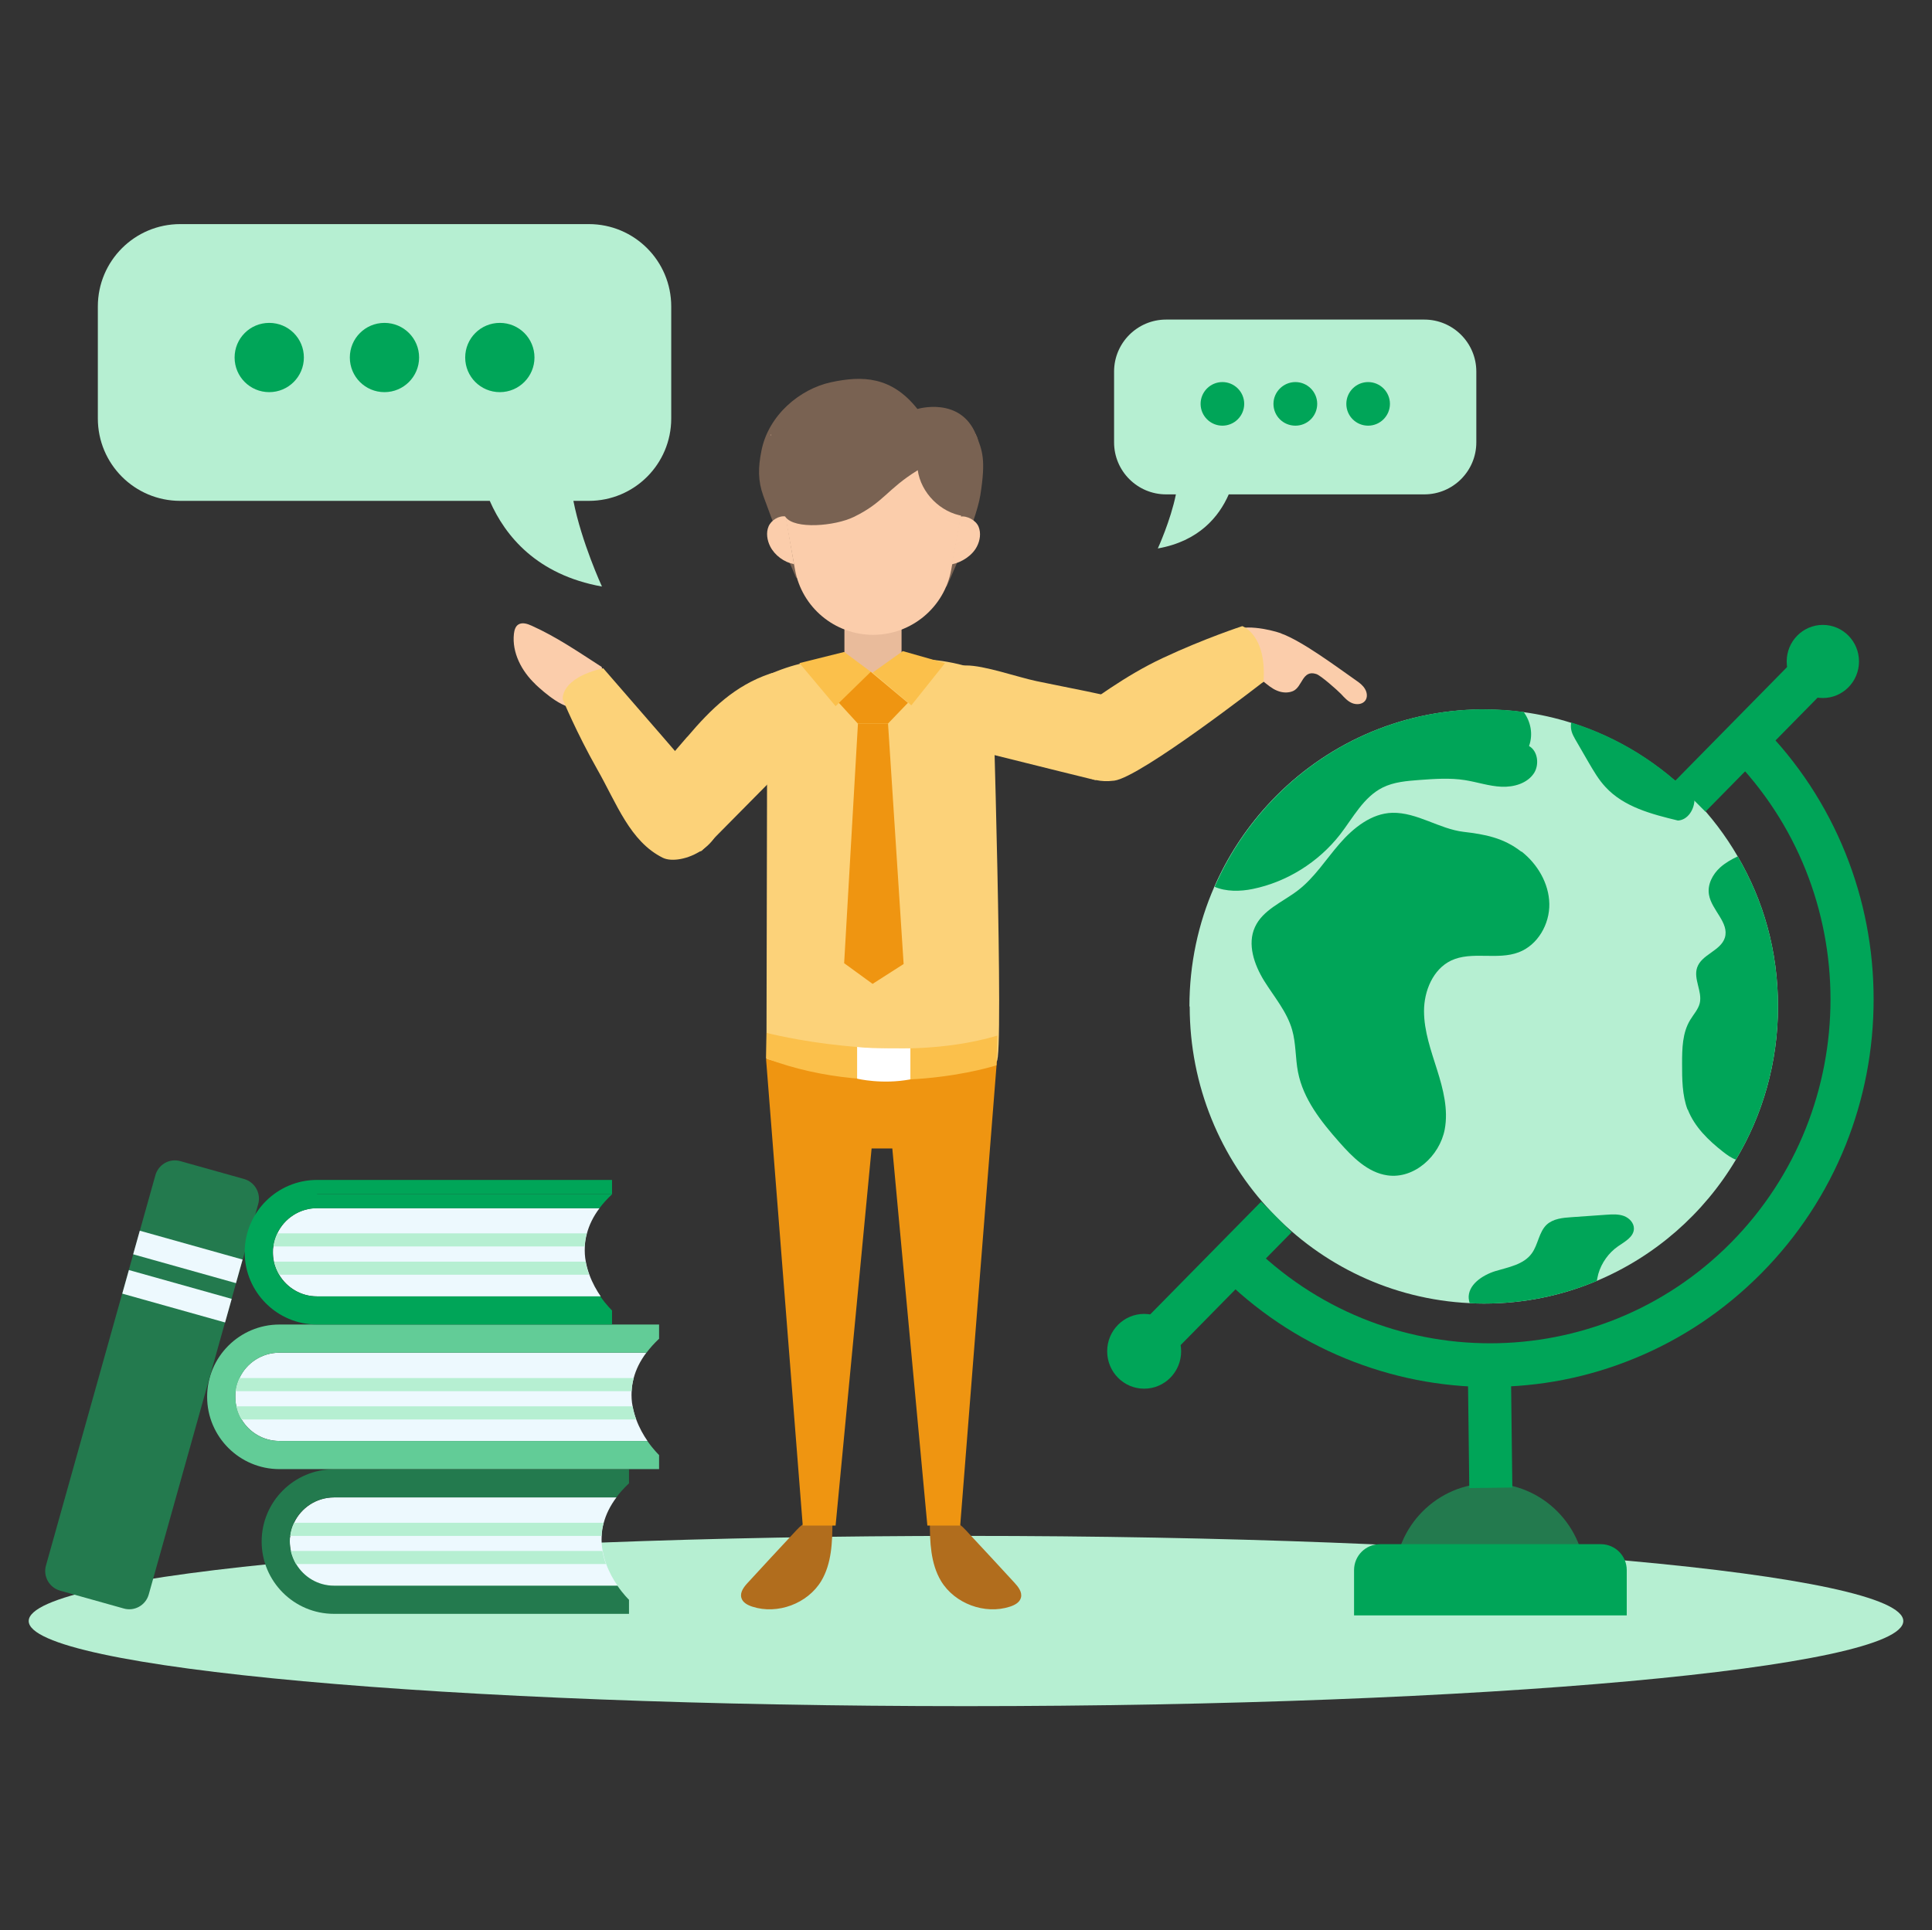 <?xml version="1.0" encoding="UTF-8"?>
<svg id="svg2" xmlns="http://www.w3.org/2000/svg" viewBox="0 0 1400 1399.06">
  <rect x="0" y="0" width="1400" height="1399.06" fill="#333333" stroke="none"/>
  <defs>
    <style>
      .cls-1 {
        fill: #fcd279;
      }

      .cls-2 {
        fill: #b6efd2;
      }

      .cls-3 {
        fill: #fff;
      }

      .cls-4 {
        fill: #fbcdab;
      }

      .cls-5 {
        fill: #edf9fe;
      }

      .cls-6 {
        fill: #796252;
      }

      .cls-7 {
        fill: #00a558;
      }

      .cls-8 {
        fill: #e9bb9b;
      }

      .cls-9 {
        fill: #b16d1d;
      }

      .cls-10 {
        fill: #62cc97;
      }

      .cls-11 {
        fill: #ef9511;
      }

      .cls-12 {
        fill: #237a4e;
      }

      .cls-13 {
        fill: #fbc04b;
      }
    </style>
  </defs>
  <g id="g1181">
    <path id="path1201" class="cls-2" d="M700,1236.63c-375.2,0-679.2-27.6-679.2-61.7s304.1-61.7,679.2-61.7,679.2,27.6,679.2,61.7-304.1,61.7-679.2,61.7"/>
  </g>
  <g id="g1261">
    <path id="path1281" class="cls-12" d="M1079.7,1075.13c38.2,0,69.2,31.3,69.2,69.9h-138.4c0-38.6,31-69.9,69.2-69.9"/>
  </g>
  <g id="g1541">
    <path id="path1561" class="cls-2" d="M862.1,729.43c0,115.5,89.9,209.7,202.9,215.1,3.4.2,6.8.3,10.3.3,29,0,56.6-5.8,81.7-16.4,42.2-17.7,77.6-48.7,100.9-87.9,19.4-32.4,30.5-70.4,30.5-111s-10.6-76.9-29.2-108.8c-8.8-15.2-19.4-29.1-31.5-41.6-24.5-25.3-55.1-44.6-89.4-55.3-11.1-3.5-22.6-6.1-34.5-7.7-9.4-1.3-19-1.9-28.7-1.9s-5,0-7.5.1h0c-59.2,2.1-112.2,28.5-149.6,69.7-15.7,17.3-28.6,37.1-38.1,58.8-11.6,26.5-18,55.9-18,86.7"/>
  </g>
  <g id="g1781">
    <path id="path1801" class="cls-8" d="M653.3,489.33h-41.4v-34.2h41.4v34.2"/>
  </g>
  <g id="g1821">
    <path id="path1841" class="cls-6" d="M686,425.13l-109.1-6.4c-8.7-19.5-16.6-39.3-23.8-59.4-4-11.2-3.7-20.6-1.4-32.3,5-26.2,28.1-45.2,50.6-50s43.7-4.4,62.5,19.4c0,0,31.2-9.4,42.5,18.7,4.6,11.6,7.2,17.8,3.1,43.7-3.1,20-24.4,66.2-24.4,66.2"/>
  </g>
  <g id="g1861">
    <path id="path1881" class="cls-4" d="M558.3,315.13l17.8,97.8c5,27.4,28.8,47.2,56.6,47.2s51.6-19.9,56.6-47.2l17.8-97.8h-148.8"/>
  </g>
  <g id="g1901">
    <path id="path1921" class="cls-4" d="M575.4,408.93c-7.2-1.4-14-6.4-17.3-12.9-2.2-4.4-3.1-9.8-1.2-14.4,1.9-4.6,7.6-8.1,12.5-7.3l6,34.7"/>
  </g>
  <g id="g1941">
    <path id="path1961" class="cls-4" d="M689.7,409.03c7.2-1.4,14.9-6.4,18.2-12.9,2.3-4.4,3.1-9.8,1.2-14.4-1.9-4.6-8.3-8.1-13.2-7.3l-6.3,34.7"/>
  </g>
  <g id="g1981">
    <path id="path2001" class="cls-9" d="M542,1147.03c-2.9,3.1-5.9,7-4.8,11,.9,3.5,4.6,5.4,8,6.5,18.2,5.9,40-2.2,49.9-18.6,7.6-12.7,8.1-28.4,8.1-43.2s-16.4-.2-18.4.6c-4.4,1.7-7.1,5.2-10.2,8.5-10.9,11.6-21.7,23.4-32.5,35.1"/>
  </g>
  <g id="g2021">
    <path id="path2041" class="cls-9" d="M735,1147.03c2.9,3.1,5.9,7,4.8,11-.9,3.5-4.6,5.4-8,6.5-18.2,5.9-40-2.2-49.9-18.6-7.6-12.7-8.1-28.4-8.1-43.2s16.4-.2,18.4.6c4.4,1.7,7.1,5.2,10.2,8.5,10.9,11.6,21.7,23.4,32.5,35.1"/>
  </g>
  <g id="g2061">
    <path id="path2081" class="cls-11" d="M646.6,832.43l25.4,273.3h23.8l26.7-338.3h-167.4l26.6,338.3h23.8l26.1-273.3h15"/>
  </g>
  <g id="g2101">
    <path id="path2121" class="cls-4" d="M928.3,459.13c15.4,5.5,40.8,24.6,54.3,34,2.5,1.7,5,3.6,6.5,6.2,1.6,2.6,2,6.1.2,8.5-2.1,2.8-6.3,3.1-9.5,1.8s-5.6-4-8-6.6c-2.4-2.5-14.7-13.5-18-14.5-10.2-3.3-9.9,9.4-16.9,12.4-3.6,1.5-7.8,1.2-11.4-.3-3.8-1.5-6.7-4.1-9.9-6.6-3.9,3.7-21.4-1.3-26.8-2.2-3-.5-.4-29.8,3.1-33.3,7-7.1,28.5-2.3,36.4.5"/>
  </g>
  <g id="g2141">
    <path id="path2161" class="cls-1" d="M653.2,477.43c-19,22.3-41.3,0-41.3,0-20.9.1-37.7,3.8-55.9,12l-.6,278s89.3,28.1,166.8,1.9c5.5-1.8-3.1-279.8-3.1-279.8-22.7-9.5-41.2-12.5-65.9-12"/>
  </g>
  <g id="g2181">
    <path id="path2201" class="cls-1" d="M751.3,493.73c-14.3-3-38-11.5-51.3-11.4-11.3,0-12.4,7.9-24,11.8-14.6,5-26.9,15.3-38.7,32.4,0,0,156.2,39,156.4,38.9,35.3-13,24.1-56.9,24.1-56.9-16.1-5.2-43.3-9.9-66.5-14.8"/>
  </g>
  <g id="g2221">
    <path id="path2241" class="cls-1" d="M807.4,565.83c19.1-2.4,108.2-71.7,108.2-71.7,2.4-34.3-15.4-40.3-15.4-40.3,0,0-27.1,8.8-57.6,23.1-27.7,13-49,29.6-72.8,45.7,0,0-2.2,48.2,37.5,43.2"/>
  </g>
  <g id="g2261">
    <path id="path2281" class="cls-4" d="M388,495.93c-10-9.4-17.1-22.9-15.6-36.5.3-2.5,1-5.3,3.1-6.7,2.9-1.9,6.7-.6,9.8.8,18,8.1,34,19.1,50.6,29.8,2.6,1.7-12,27.1-16.6,29-9.2,3.7-25.3-10.7-31.4-16.4"/>
  </g>
  <g id="g2301">
    <path id="path2321" class="cls-1" d="M498,534.13c17.5-20.6,34.5-37.1,59.8-45.8,14.6-5.1,40.1,11.6,59.9,17.8,0,0-109.1,110.5-109.3,110.6-35.9,11.3-53.9-30.3-53.9-30.3,9.6-14,28.2-34.4,43.5-52.4"/>
  </g>
  <g id="g2341">
    <path id="path2361" class="cls-1" d="M521.3,582.03c-.4-1.4-84.2-97.7-84.2-97.7-31.7,7.5-29.3,22.6-29.3,22.6,0,0,9.8,23.9,25.1,50.9,14,24.6,23.6,52.1,47.4,63.9,12.8,6.3,49.8-8.4,41-39.7"/>
  </g>
  <g id="g2381">
    <path id="path2401" class="cls-6" d="M665,340.63c2.3,16.6,16.5,30.9,33.1,33.4,3.3-16,6.6-32,9.9-48,.8-3.7,1.4-7.8-.8-10.8-2-2.7-5.7-3.5-9-4-42-6.8-85.1-7.2-127.3-1.1-6.9,1-8.9-.8-12.3,5.2-2.5,4.5-1.6,14.3-.6,19.4,2.2,11.4,4.3,30.4,11.2,40,6.6,9.1,35.7,6.6,49.4,0,21.9-10.6,23.9-20,46.4-33.9"/>
  </g>
  <g id="g2421">
    <path id="path2441" class="cls-13" d="M654.2,471.93l30.6,8.7-24.4,30.6-28.1-23.7,21.9-15.6"/>
  </g>
  <g id="g2461">
    <path id="path2481" class="cls-13" d="M611.7,472.53l19.6,14.6-25.8,24.7-26.2-31.2,32.5-8.1"/>
  </g>
  <g id="g2501">
    <path id="path2521" class="cls-11" d="M607.9,509.43l23.1-22.5,26.9,22.5-14.4,15h-21.9l-13.7-15"/>
  </g>
  <g id="g2541">
    <path id="path2561" class="cls-11" d="M621.7,524.43l-10,173.7,20.6,15,22.5-14.4-11.3-174.3h-21.9"/>
  </g>
  <g id="g2581">
    <path id="path2601" class="cls-13" d="M555.5,748.63s92.4,24.2,167.2,2l-.6,21.5s-82,26.9-167-5l.4-18.5"/>
  </g>
  <g id="g2621">
    <path id="path2641" class="cls-3" d="M621.1,758.83v23s18.1,4.4,38.6.5v-22.5s-26.7.4-38.6-1"/>
  </g>
  <g id="g2661">
    <path id="path2681" class="cls-5" d="M447.3,1149.33h-205.3c-11.7,0-21.9-6.3-27.5-15.7-1.7-2.9-3-6.1-3.8-9.5-.5-2.2-.7-4.5-.7-6.8s0-2.7.3-4.1c.4-3.4,1.4-6.6,2.8-9.5,5.1-10.8,16.2-18.4,29-18.4h204.6c-4.7,6.3-7.6,12.4-9.2,18.4-.9,3.2-1.4,6.4-1.5,9.5-.2,3.8,0,7.4.7,10.9.6,3.3,1.5,6.5,2.6,9.5,2.2,6.1,5.3,11.5,8.2,15.7"/>
  </g>
  <path class="cls-12" d="M213,1103.73c5.1-10.9,16.2-18.4,29-18.4h204.6c2.5-3.4,5.6-6.8,9.2-10.2v-10.2h-213.8c-28.9,0-52.4,23.5-52.4,52.4s23.5,52.4,52.4,52.4h213.8v-10.2s-4-3.8-8.4-10.2h-205.3c-11.7,0-21.9-6.3-27.5-15.7-1.7-2.9-3-6.1-3.8-9.5-.5-2.2-.8-4.5-.8-6.8s0-2.8.3-4.1c.4-3.4,1.4-6.6,2.8-9.5h-.1Z"/>
  <g id="g2781">
    <path id="path2801" class="cls-2" d="M437.4,1103.73c-.9,3.2-1.4,6.4-1.5,9.5h-225.6c.4-3.4,1.4-6.6,2.8-9.5h224.4"/>
  </g>
  <g id="g2821">
    <path id="path2841" class="cls-2" d="M439.1,1133.63h-224.6c-1.7-2.9-3-6.1-3.8-9.5h225.8c.6,3.3,1.5,6.5,2.6,9.5"/>
  </g>
  <g id="g2861">
    <path id="path2881" class="cls-5" d="M435.1,939.63h-205.3c-11.7,0-21.9-6.3-27.5-15.7-1.7-2.9-3-6.1-3.8-9.5-.5-2.2-.7-4.5-.7-6.8s0-2.7.3-4.1c.4-3.4,1.4-6.6,2.8-9.5,5.1-10.8,16.2-18.4,29-18.4h204.6c-4.7,6.2-7.6,12.4-9.2,18.4-.9,3.3-1.4,6.4-1.5,9.5-.2,3.8,0,7.4.7,10.9.6,3.4,1.5,6.5,2.6,9.5,2.2,6.1,5.3,11.5,8.2,15.7"/>
  </g>
  <g id="g2981">
    <path id="path3001" class="cls-2" d="M425.2,893.93c-.9,3.2-1.4,6.4-1.5,9.5h-225.6c.4-3.4,1.4-6.6,2.8-9.5h224.4"/>
  </g>
  <g id="g3021">
    <path id="path3041" class="cls-2" d="M426.9,923.93h-224.6c-1.7-2.9-3-6.1-3.8-9.5h225.8c.6,3.3,1.5,6.5,2.6,9.5"/>
  </g>
  <g id="g3061">
    <path id="path3081" class="cls-5" d="M469.1,1044.43H202.5c-11.7,0-21.9-6.3-27.5-15.7-1.7-2.9-3-6.1-3.8-9.5-.5-2.2-.7-4.5-.7-6.8s0-2.7.2-4.1c.4-3.4,1.4-6.6,2.8-9.5,5.1-10.9,16.2-18.4,29-18.4h265.9c-4.7,6.2-7.6,12.4-9.2,18.4-.9,3.3-1.3,6.4-1.5,9.5-.2,3.8,0,7.4.7,10.9.6,3.3,1.5,6.5,2.6,9.5,2.2,6.1,5.3,11.5,8.2,15.7"/>
  </g>
  <path class="cls-10" d="M477.6,1054.63h0s-4-3.8-8.5-10.2H202.5c-11.7,0-21.9-6.3-27.5-15.7-1.7-2.9-3-6.1-3.7-9.5-.5-2.2-.7-4.5-.7-6.8s0-2.7.2-4.1c.4-3.4,1.4-6.6,2.8-9.5,5.1-10.9,16.2-18.4,29-18.4h265.9c2.5-3.4,5.6-6.8,9.2-10.2H202.5c-11.7,0-22.2,4.7-29.8,12.4h0c7.6-7.6,18.2-12.4,29.8-12.4h275.1v-10.2H202.5c-28.9,0-52.4,23.5-52.4,52.4s23.5,52.4,52.4,52.4h275.1v-10.2h0Z"/>
  <g id="g3181">
    <path id="path3201" class="cls-2" d="M459.2,998.83c-.9,3.3-1.4,6.4-1.5,9.5H170.8c.4-3.4,1.4-6.6,2.8-9.5h285.6"/>
  </g>
  <g id="g3221">
    <path id="path3241" class="cls-2" d="M460.9,1028.83H175c-1.7-2.9-3-6.1-3.7-9.5h287.1c.6,3.4,1.5,6.5,2.6,9.5"/>
  </g>
  <g id="g3261">
    <path id="path3281" class="cls-12" d="M89.6,1165.83l-46-12.9c-7.9-2.2-12.5-10.4-10.3-18.2l79.3-282.9c2.2-7.9,10.4-12.5,18.2-10.2l46,12.9c7.9,2.2,12.5,10.4,10.3,18.2l-79.3,282.9c-2.2,7.9-10.4,12.5-18.2,10.2"/>
  </g>
  <path id="path3301" class="cls-5" d="M171,930.03l-74.5-20.9,4.8-17.1,74.5,20.9-4.8,17.1"/>
  <path id="path3321" class="cls-5" d="M163.1,958.53l-74.5-20.9,4.8-17.1,74.5,20.9-4.8,17.1"/>
  <g id="g3341">
    <path id="path3361" class="cls-2" d="M426.7,162.43H130.6c-33,0-59.7,26.7-59.7,59.7v81.2c0,33,26.7,59.7,59.7,59.7h224.3c11.2,25.6,34.2,53.6,81.3,62.1,0,0-14.8-32.1-20.7-62.1h11.2c33,0,59.7-26.7,59.7-59.7v-81.2c0-33-26.7-59.7-59.7-59.7"/>
  </g>
  <g id="g3501">
    <path id="path3521" class="cls-2" d="M845.1,231.63h187c20.8,0,37.7,16.9,37.7,37.7v51.3c0,20.8-16.9,37.7-37.7,37.7h-141.7c-7.1,16.2-21.6,33.9-51.4,39.2,0,0,9.3-20.3,13.1-39.2h-7.1c-20.8,0-37.7-16.9-37.7-37.7v-51.3c0-20.8,16.9-37.7,37.7-37.7"/>
  </g>
  <g>
    <g id="g1221">
      <path id="path1241" class="cls-7" d="M1064.7,1078.57l31.2-.4-1.2-99.04-31.2.4,1.2,99.04"/>
    </g>
    <g id="g1301">
      <path id="path1321" class="cls-7" d="M981.2,1170.83h197.6v-32.8c0-10.4-8.4-18.8-18.8-18.8h-160c-10.4,0-18.8,8.4-18.8,18.8v32.8"/>
    </g>
    <g id="g1341">
      <path id="path1361" class="cls-7" d="M1079.7,1005.23c36.1,0,71.3-6.9,104.6-20.6,34.5-14.1,65.4-34.9,92-61.7,26.5-26.8,47.1-58.1,61.1-92.9,13.5-33.7,20.3-69.2,20.3-105.7s-6.8-72-20.3-105.7c-14-34.8-34.5-66.1-61.1-92.9l-22,22.3c96.2,97.2,96.2,255.4,0,352.7-96.2,97.2-252.8,97.2-349.1,0l-22,22.3c26.5,26.8,57.5,47.6,92,61.7,33.3,13.6,68.5,20.6,104.6,20.6"/>
    </g>
    <g id="g1381">
      <path id="path1401" class="cls-7" d="M840.2,990.53l95.8-97.4-22.1-22.2-95.8,97.4,22.1,22.2"/>
    </g>
    <g id="g1421">
      <path id="path1441" class="cls-7" d="M1235.8,588.33l96.2-97.8-22.1-22.2-96.2,97.8,22.1,22.2"/>
    </g>
    <g id="g1461">
      <path id="path1481" class="cls-7" d="M1294.7,479.43c0,14.6,11.7,26.5,26.2,26.5s26.2-11.9,26.2-26.5-11.7-26.5-26.2-26.5-26.2,11.9-26.2,26.5"/>
    </g>
    <g id="g1501">
      <path id="path1521" class="cls-7" d="M802.3,979.43c0,15,12,27.1,26.8,27.1s26.8-12.1,26.8-27.1-12-27.1-26.8-27.1-26.8,12.1-26.8,27.1"/>
    </g>
    <g id="g1581">
      <path id="path1601" class="cls-7" d="M1223,804.13c4.9,12.7,15.1,22.5,25.7,30.8,2.8,2.2,5.9,4.4,9.2,5.6,19.4-32.4,30.5-70.4,30.5-111s-10.6-76.9-29.2-108.8c-4.5,2.1-9,4.7-12.7,8-5.5,5-9.4,12.4-8.1,19.8,1.9,11.2,14.8,20.2,11.5,31.1-3,9.6-16.9,12.1-20.1,21.7-2.8,8.3,3.9,17.3,1.9,25.8-1.1,4.5-4.5,8.1-6.9,12.1-5.7,9.3-5.9,20.8-5.9,31.7s0,22.9,4,33.4"/>
    </g>
    <g id="g1621">
      <path id="path1641" class="cls-7" d="M1141,535.03c3.3,5.8,6.7,11.5,10,17.3,3.7,6.3,7.4,12.8,12.4,18.1,13.3,14.5,33.5,19.7,52.5,24.3,7.3-.4,12.1-8.3,12-15.8-24.5-25.3-55.1-44.6-89.4-55.3-.4,3.4-.3,6.6,2.5,11.3"/>
    </g>
    <g id="g1661">
      <path id="path1681" class="cls-7" d="M1064.4,941.53c0,1,.3,2.1.6,3,3.4.2,6.8.3,10.3.3,29,0,56.6-5.8,81.8-16.4.3-1.5.6-3.1,1.1-5.1,2.3-8,7.5-15.3,14.3-20,4.9-3.4,11.3-6.7,11.5-12.7.1-4.2-3.3-7.8-7.3-9.3-3.9-1.4-8.2-1.2-12.4-.9-8.5.6-17.1,1.2-25.6,1.8-6.3.4-13.2,1.1-17.9,5.4-5.7,5.4-6.2,14.5-10.8,20.8-5.9,8.2-16.9,10-26.5,12.9-9.5,3-20.1,10.1-19.2,20.1"/>
    </g>
    <g id="g1701">
      <path id="path1721" class="cls-7" d="M1102.5,617.13c11.6,9.1,19.9,23.1,20.2,37.9.3,14.8-8.4,30-22.2,35.2-15.5,5.9-34-1.1-49,6-13.1,6.3-19.6,22-19.6,36.6s5.1,28.7,9.5,42.7c4.4,13.9,8.2,28.7,5.5,43.1-3.7,19.3-22.1,36-41.4,33.3-14.4-2-25.5-13.3-35.1-24.2-13.1-14.8-26-31.1-29.8-50.6-2-10.2-1.4-20.8-4.3-30.8-3.8-13.2-13.1-23.9-20.3-35.5-7.2-11.7-12.3-26.5-6.6-38.9,5.7-12.5,20-18.1,30.9-26.4,12.1-9.2,20.4-22.5,30.4-34s23.1-22,38.2-22.4c18-.4,34,11.7,51.7,13.8,15.4,1.8,29,4.3,41.8,14.4"/>
    </g>
    <g id="g1741">
      <path id="path1761" class="cls-7" d="M880.1,642.73c8.2,3.6,18.6,3.5,27.7,1.6,24.8-5.1,47.6-19.4,63.3-39.5,9.4-12.2,17-27.1,30.8-34,8.2-4.1,17.6-4.8,26.7-5.5,11-.8,22-1.6,32.9.1,8.9,1.4,17.5,4.4,26.5,4.8,9,.4,18.8-2.4,23.7-10,3.8-6.1,2.7-15.9-3.7-19.5,3.1-8.6,1.2-17.7-3.9-24.7-9.4-1.3-19-1.9-28.7-1.9s-5,0-7.5.1h0c-59.2,2.1-112.2,28.5-149.6,69.7-15.7,17.3-28.6,37.1-38.1,58.8"/>
    </g>
    <path class="cls-7" d="M229.7,865.43h213.8v-10.2h-213.8c-28.9,0-52.4,23.5-52.4,52.4s23.5,52.4,52.4,52.4h213.8v-10.2s-4-3.8-8.5-10.2h-205.3c-11.7,0-21.9-6.3-27.5-15.6-1.7-2.9-3-6.1-3.8-9.5-.5-2.2-.7-4.5-.7-6.8s0-2.7.3-4.1c.4-3.4,1.4-6.6,2.8-9.5,5.1-10.9,16.2-18.4,29-18.4h204.6c2.5-3.4,5.6-6.8,9.2-10.2h-213.8c-11.7,0-22.2,4.7-29.8,12.4h0c7.6-7.6,18.2-12.4,29.8-12.4l-.1-.1ZM188,901.13c-.2,1.4-.4,2.8-.4,4.3,0-1.4.2-2.9.4-4.3ZM190.9,891.13c-.5,1.3-1,2.6-1.4,3.9.4-1.3.9-2.6,1.4-3.9,1.6-3.8,3.7-7.3,6.3-10.4-2.6,3.1-4.7,6.6-6.3,10.4Z"/>
    <g id="g3381">
      <path id="path3401" class="cls-7" d="M303.7,259.13c0,13.8-11.2,25.1-25.1,25.1s-25.1-11.2-25.1-25.1,11.2-25.1,25.1-25.1,25.1,11.2,25.1,25.1"/>
    </g>
    <g id="g3421">
      <path id="path3441" class="cls-7" d="M387.3,259.13c0,13.8-11.2,25.1-25.1,25.1s-25.1-11.2-25.1-25.1,11.2-25.1,25.1-25.1,25.1,11.2,25.1,25.1"/>
    </g>
    <g id="g3461">
      <path id="path3481" class="cls-7" d="M220.2,259.13c0,13.8-11.2,25.1-25.1,25.1s-25.1-11.2-25.1-25.1,11.2-25.1,25.1-25.1,25.1,11.2,25.1,25.1"/>
    </g>
    <g id="g3541">
      <path id="path3561" class="cls-7" d="M922.8,292.73c0,8.8,7.1,15.8,15.9,15.8s15.8-7.1,15.8-15.8-7.1-15.8-15.8-15.8-15.9,7.1-15.9,15.8"/>
    </g>
    <g id="g3581">
      <path id="path3601" class="cls-7" d="M870,292.73c0,8.7,7.1,15.8,15.8,15.8s15.8-7.1,15.8-15.8-7.1-15.8-15.8-15.8-15.8,7.1-15.8,15.8"/>
    </g>
    <g id="g3621">
      <path id="path3641" class="cls-7" d="M975.6,292.73c0,8.8,7.1,15.8,15.8,15.8s15.8-7.1,15.8-15.8-7.1-15.8-15.8-15.8-15.8,7.1-15.8,15.8"/>
    </g>
  </g>
</svg>
